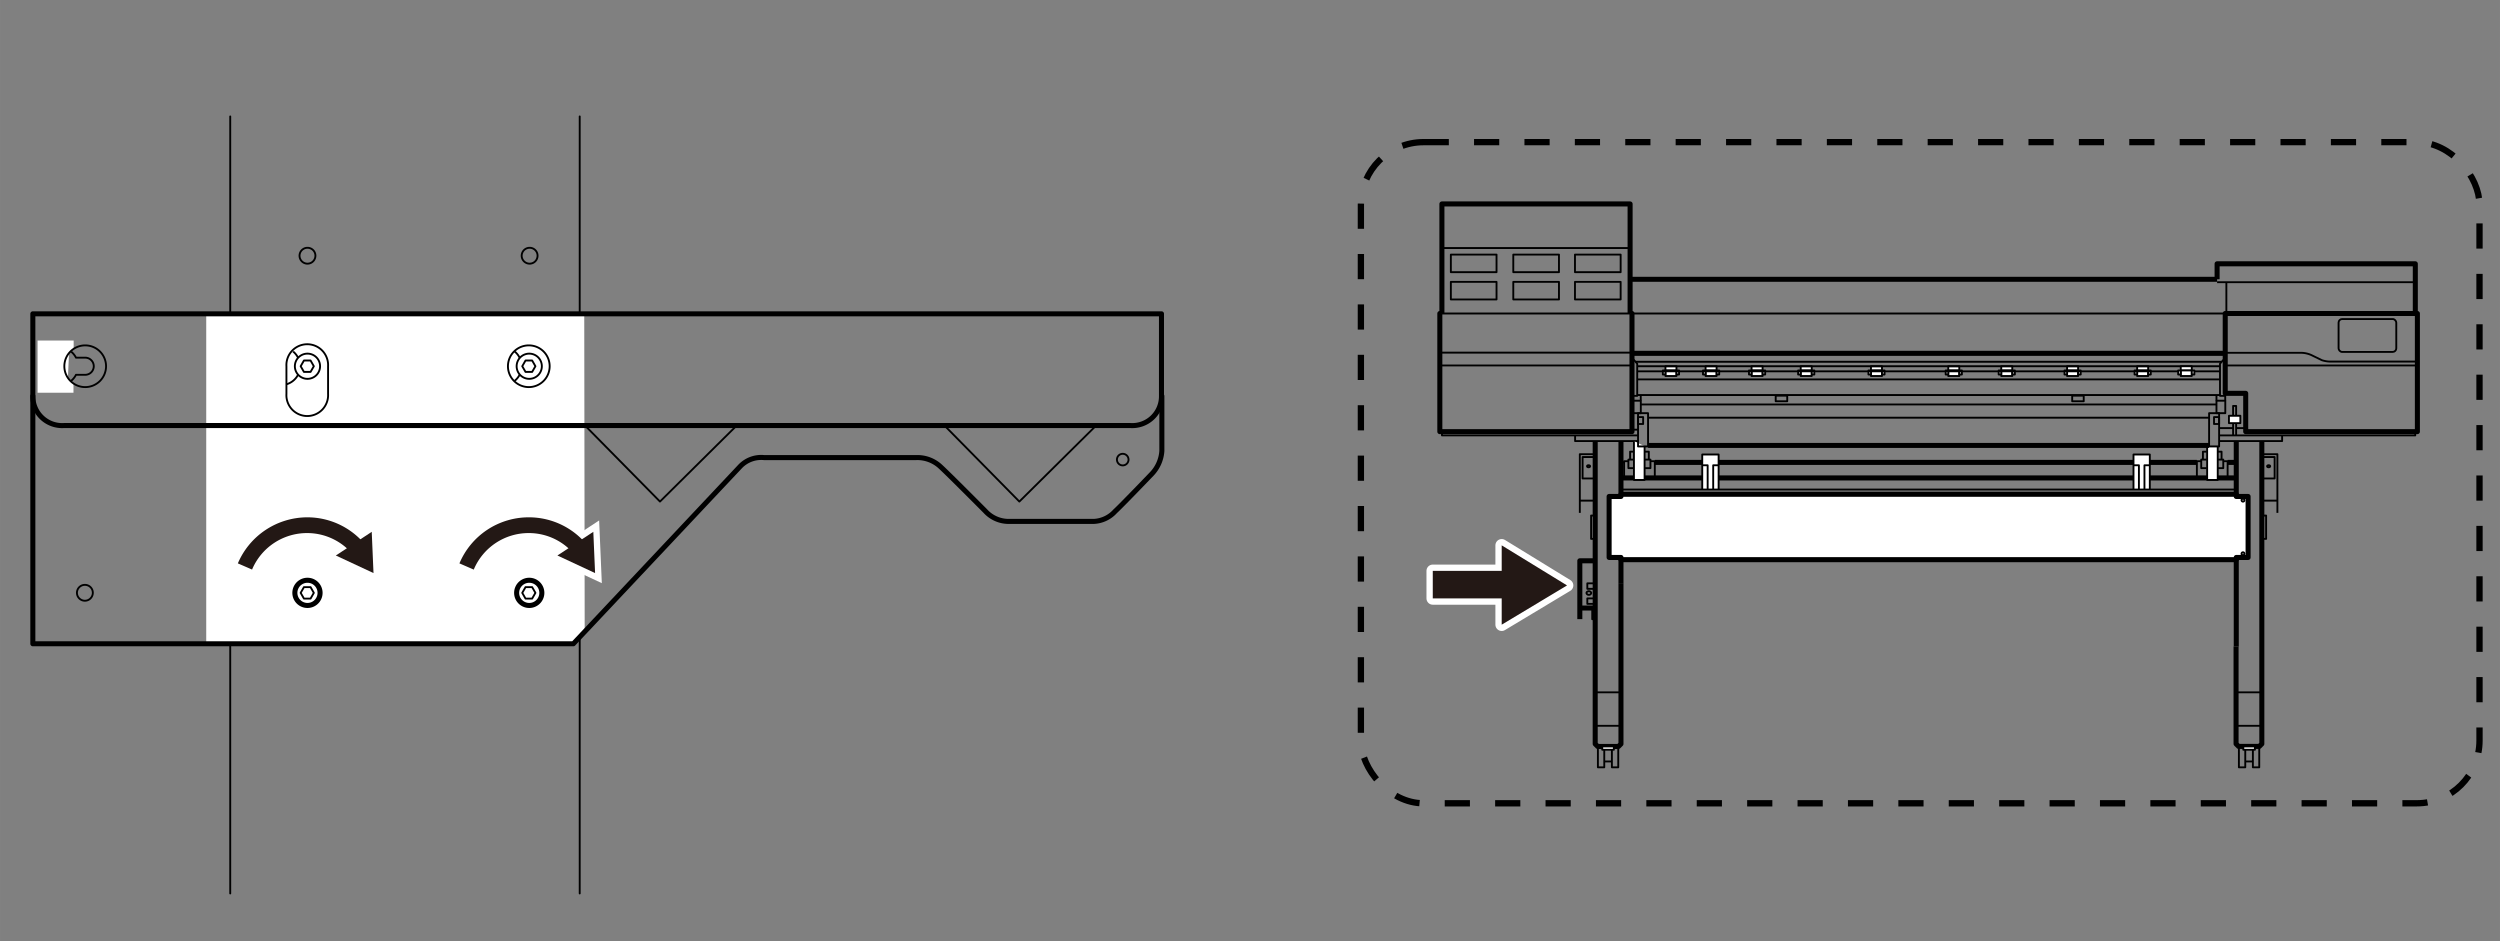 <svg id="レイヤー_2" data-name="レイヤー 2" xmlns="http://www.w3.org/2000/svg" width="139.98mm" height="52.7mm" viewBox="0 0 396.8 149.39"><rect x="0" y="0" width="396.8" height="149.39" fill="#808080" stroke="none"/><defs><style>.cls-1,.cls-10,.cls-11,.cls-3,.cls-5,.cls-6,.cls-7,.cls-8,.cls-9{fill:none;}.cls-1,.cls-10,.cls-3,.cls-6,.cls-7,.cls-8,.cls-9{stroke:#000;}.cls-1,.cls-3{stroke-linecap:round;}.cls-1,.cls-10,.cls-11,.cls-3,.cls-7,.cls-8,.cls-9{stroke-linejoin:round;}.cls-1,.cls-8{stroke-width:0.3px;}.cls-2{fill:#fff;}.cls-3,.cls-7{stroke-width:0.8px;}.cls-4{fill:#231815;}.cls-11,.cls-5{stroke:#fff;stroke-width:2px;}.cls-5,.cls-6{stroke-miterlimit:10;}.cls-6{stroke-dasharray:4 4;}.cls-9{stroke-width:0.8px;}.cls-10{stroke-width:0.3px;}</style></defs><line class="cls-1" x1="36.54" y1="18.48" x2="36.54" y2="141.81"/><line class="cls-1" x1="92.01" y1="18.48" x2="92.01" y2="141.81"/><path class="cls-1" d="M85.32,40.58a1.26,1.26,0,1,1-1.26-1.25A1.25,1.25,0,0,1,85.32,40.58Z"/><path class="cls-1" d="M50.06,40.58a1.26,1.26,0,1,1-1.25-1.25A1.25,1.25,0,0,1,50.06,40.58Z"/><polygon class="cls-2" points="91.22 101.77 90.98 102.14 32.73 102.14 32.73 49.64 92.73 49.64 92.8 99.85 91.22 101.77"/><path class="cls-1" d="M13.52,56.77H12.06a3,3,0,1,0,0,2.72h1.46a1.36,1.36,0,1,0,0-2.72Z"/><polyline class="cls-2" points="10.95 56.08 11.69 55.42 11.69 54.05 5.96 54.05 5.96 62.34 11.66 62.34 11.66 60.92 10.78 59.93"/><path class="cls-3" d="M5.21,49.81v13a4.65,4.65,0,0,0,5,4.73H179.35a4.64,4.64,0,0,0,5-4.73v-13H5.21"/><path class="cls-1" d="M16.83,58.13a3.31,3.31,0,1,1-3.31-3.31A3.31,3.31,0,0,1,16.83,58.13Z"/><path class="cls-1" d="M83.94,56.77H82.47a3,3,0,0,0-2.68-1.66,3,3,0,1,0,2.68,4.38h1.47a1.36,1.36,0,0,0,0-2.72Z"/><polyline class="cls-2" points="81.37 56.08 82.11 55.42 82.11 54.05 76.38 54.05 76.38 62.34 82.08 62.34 82.08 60.92 81.19 59.93"/><path class="cls-1" d="M87.24,58.13a3.31,3.31,0,1,1-3.3-3.31A3.3,3.3,0,0,1,87.24,58.13Z"/><path class="cls-1" d="M48.77,56.77H47.3a3,3,0,0,0-2.68-1.66,3,3,0,1,0,2.68,4.38h1.47a1.36,1.36,0,0,0,0-2.72Z"/><polyline class="cls-2" points="46.2 56.08 46.94 55.42 46.94 54.05 41.21 54.05 41.21 62.34 45.5 62.34 45.5 61.53 45.47 60.14"/><path class="cls-1" d="M49.65,58.13a.89.89,0,0,1-1.77,0,.89.89,0,1,1,1.77,0Z"/><path class="cls-1" d="M45.46,58.13a3.31,3.31,0,1,1,6.61,0v4.41a3.31,3.31,0,1,1-6.61,0Z"/><path class="cls-3" d="M5.21,62.86v39.32H91L117.51,74a4.62,4.62,0,0,1,3.77-1.37h24.1a5.36,5.36,0,0,1,3.93,1.48c1.37,1.26,7.07,7,7.07,7a5,5,0,0,0,3.7,1.65h13.51A4.86,4.86,0,0,0,177,81.15c1-.91,5.81-5.93,5.81-5.93a5.84,5.84,0,0,0,1.6-3.64V62.86"/><polyline class="cls-1" points="150 67.64 161.79 79.61 173.88 67.64"/><polyline class="cls-1" points="92.95 67.64 104.75 79.61 116.83 67.64"/><path class="cls-1" d="M179.12,72.94a.92.92,0,1,1-.91-.91A.92.92,0,0,1,179.12,72.94Z"/><path class="cls-1" d="M85.32,94.08a1.26,1.26,0,1,1-1.26-1.25A1.25,1.25,0,0,1,85.32,94.08Z"/><path class="cls-1" d="M50.06,94.08a1.26,1.26,0,1,1-1.25-1.25A1.25,1.25,0,0,1,50.06,94.08Z"/><path class="cls-1" d="M14.73,94.08a1.26,1.26,0,1,1-1.25-1.25A1.25,1.25,0,0,1,14.73,94.08Z"/><path class="cls-2" d="M50.8,58.13a2,2,0,1,1-2-2,2,2,0,0,1,2,2"/><path class="cls-1" d="M50.8,58.13a2,2,0,1,1-2-2A2,2,0,0,1,50.8,58.13Z"/><polygon class="cls-1" points="48.24 59.03 47.72 58.13 48.24 57.22 49.29 57.22 49.81 58.13 49.29 59.03 48.24 59.03"/><path class="cls-2" d="M86,58.13a2,2,0,1,1-2-2,2,2,0,0,1,2,2"/><path class="cls-1" d="M86,58.13a2,2,0,1,1-2-2A2,2,0,0,1,86,58.13Z"/><polygon class="cls-1" points="83.41 59.03 82.89 58.13 83.41 57.22 84.46 57.22 84.98 58.13 84.46 59.03 83.41 59.03"/><path class="cls-2" d="M50.8,94.1a2,2,0,1,1-2-2,2,2,0,0,1,2,2"/><path class="cls-3" d="M50.8,94.1a2,2,0,1,1-2-2A2,2,0,0,1,50.8,94.1Z"/><polygon class="cls-1" points="48.24 95.01 47.72 94.1 48.24 93.19 49.29 93.19 49.81 94.1 49.29 95.01 48.24 95.01"/><path class="cls-2" d="M86,94.1a2,2,0,1,1-2-2,2,2,0,0,1,2,2"/><path class="cls-3" d="M86,94.1a2,2,0,1,1-2-2A2,2,0,0,1,86,94.1Z"/><polygon class="cls-1" points="83.41 95.01 82.89 94.1 83.41 93.19 84.46 93.19 84.98 94.1 84.46 95.01 83.41 95.01"/><path class="cls-4" d="M75.22,90.42l-2.3-1a11.93,11.93,0,0,1,11-7.31h0a11.89,11.89,0,0,1,9.5,4.7l-2,1.52a9.38,9.38,0,0,0-7.51-3.72h0a9.44,9.44,0,0,0-8.71,5.78"/><path class="cls-5" d="M75.22,90.42l-2.3-1a11.93,11.93,0,0,1,11-7.31h0a11.89,11.89,0,0,1,9.5,4.7l-2,1.52a9.38,9.38,0,0,0-7.51-3.72h0A9.44,9.44,0,0,0,75.22,90.42Z"/><polygon class="cls-4" points="90.27 86.99 88.47 88.17 94.45 90.96 94.17 84.41 92.42 85.56 90.27 86.99"/><polygon class="cls-5" points="90.27 86.99 88.47 88.17 94.45 90.96 94.17 84.41 92.42 85.56 90.27 86.99"/><path class="cls-4" d="M75.22,90.42l-2.3-1a11.93,11.93,0,0,1,11-7.31h0a11.89,11.89,0,0,1,9.5,4.7l-2,1.52a9.38,9.38,0,0,0-7.51-3.72h0a9.44,9.44,0,0,0-8.71,5.78"/><polygon class="cls-4" points="90.27 86.99 88.47 88.17 94.45 90.96 94.17 84.41 92.42 85.56 90.27 86.99"/><path class="cls-4" d="M40.05,90.42l-2.3-1a12,12,0,0,1,11-7.31h0a11.89,11.89,0,0,1,9.5,4.7l-2,1.52a9.42,9.42,0,0,0-7.52-3.72h0a9.46,9.46,0,0,0-8.72,5.78"/><path class="cls-5" d="M40.05,90.42l-2.3-1a12,12,0,0,1,11-7.31h0a11.89,11.89,0,0,1,9.5,4.7l-2,1.52a9.42,9.42,0,0,0-7.52-3.72h0A9.46,9.46,0,0,0,40.05,90.42Z"/><polygon class="cls-4" points="55.1 86.99 53.3 88.17 59.28 90.96 59 84.41 57.26 85.56 55.1 86.99"/><polygon class="cls-5" points="55.1 86.99 53.3 88.17 59.28 90.96 59 84.41 57.26 85.56 55.1 86.99"/><path class="cls-4" d="M40.05,90.42l-2.3-1a12,12,0,0,1,11-7.31h0a11.89,11.89,0,0,1,9.5,4.7l-2,1.52a9.42,9.42,0,0,0-7.52-3.72h0a9.46,9.46,0,0,0-8.72,5.78"/><polygon class="cls-4" points="55.1 86.99 53.3 88.17 59.28 90.96 59 84.41 57.26 85.56 55.1 86.99"/><rect class="cls-6" x="216" y="22.56" width="177.55" height="104.94" rx="9.96"/><polyline class="cls-7" points="253.19 70.02 253.19 118.08 253.59 118.48 256.88 118.48 257.28 118.08 257.28 106.37 257.28 92.56 257.28 92.56"/><line class="cls-7" x1="257.28" y1="70.01" x2="257.28" y2="92.56"/><polyline class="cls-7" points="258.73 49.76 259.03 49.76 259.03 68.51 228.53 68.51 228.53 49.76 228.86 49.76"/><line class="cls-8" x1="228.86" y1="49.76" x2="258.73" y2="49.76"/><line class="cls-8" x1="228.53" y1="58.01" x2="259.03" y2="58.01"/><line class="cls-8" x1="228.53" y1="55.97" x2="259.03" y2="55.97"/><polyline class="cls-7" points="228.86 49.76 228.86 32.37 258.73 32.37 258.73 49.76"/><line class="cls-8" x1="228.86" y1="39.37" x2="258.73" y2="39.37"/><rect class="cls-8" x="230.28" y="40.41" width="7.25" height="2.79"/><rect class="cls-8" x="240.19" y="40.41" width="7.25" height="2.79"/><rect class="cls-8" x="249.98" y="40.41" width="7.25" height="2.79"/><rect class="cls-8" x="230.28" y="44.74" width="7.25" height="2.79"/><rect class="cls-8" x="240.19" y="44.74" width="7.25" height="2.79"/><rect class="cls-8" x="249.98" y="44.74" width="7.25" height="2.79"/><polyline class="cls-8" points="228.87 68.51 228.87 69.11 259.99 69.11"/><rect class="cls-8" x="259.03" y="63.6" width="1.4" height="1.98"/><line class="cls-8" x1="259.03" y1="68.2" x2="260" y2="68.2"/><rect class="cls-8" x="253.62" y="118.61" width="1.01" height="3.18"/><rect class="cls-8" x="255.84" y="118.61" width="1.01" height="3.18"/><line class="cls-8" x1="254.64" y1="120.86" x2="255.84" y2="120.86"/><rect class="cls-2" x="254.31" y="118.48" width="1.84" height="0.52"/><rect class="cls-8" x="254.31" y="118.48" width="1.84" height="0.52"/><polyline class="cls-8" points="253.19 85.53 252.54 85.53 252.54 81.83 253.19 81.83"/><polyline class="cls-8" points="253.19 72.09 250.75 72.09 250.75 81.4"/><polyline class="cls-8" points="253.19 72.54 251.19 72.54 251.19 75.94 253.11 75.94"/><line class="cls-8" x1="253.19" y1="79.46" x2="250.74" y2="79.46"/><path class="cls-8" d="M252.39,74c0,.1-.12.17-.25.17s-.25-.07-.25-.17.11-.16.25-.16S252.39,73.92,252.39,74Z"/><line class="cls-8" x1="253.19" y1="115.2" x2="257.28" y2="115.2"/><line class="cls-8" x1="253.44" y1="109.89" x2="257.19" y2="109.89"/><polyline class="cls-8" points="259.03 56.81 259.86 57.72 259.86 62.83 259 62.83"/><line class="cls-8" x1="260.42" y1="63.6" x2="260.42" y2="62.8"/><polyline class="cls-8" points="257.78 75.86 257.78 73.2 258.46 73.2"/><polyline class="cls-8" points="259.34 72.95 258.46 72.95 258.46 74.3 259.32 74.3"/><polyline class="cls-8" points="259.34 71.69 258.73 71.69 258.73 72.92"/><line class="cls-8" x1="257.26" y1="73.39" x2="257.78" y2="73.39"/><polyline class="cls-8" points="262.65 75.86 262.65 73.2 261.96 73.2"/><polyline class="cls-8" points="261.09 72.95 261.96 72.95 261.96 74.3 261.1 74.3"/><polyline class="cls-8" points="261.09 71.69 261.7 71.69 261.7 72.92"/><rect class="cls-2" x="264.34" y="58.13" width="1.75" height="0.67"/><rect class="cls-8" x="264.34" y="58.13" width="1.75" height="0.67"/><rect class="cls-2" x="264.34" y="58.8" width="1.75" height="0.88"/><rect class="cls-8" x="264.34" y="58.8" width="1.75" height="0.88"/><rect class="cls-2" x="263.93" y="58.8" width="0.41" height="0.64"/><rect class="cls-8" x="263.93" y="58.8" width="0.41" height="0.64"/><rect class="cls-2" x="266.09" y="58.8" width="0.41" height="0.64"/><rect class="cls-8" x="266.09" y="58.8" width="0.41" height="0.64"/><rect class="cls-2" x="270.71" y="58.13" width="1.75" height="0.67"/><rect class="cls-8" x="270.71" y="58.13" width="1.75" height="0.67"/><rect class="cls-2" x="270.71" y="58.8" width="1.75" height="0.88"/><rect class="cls-8" x="270.71" y="58.8" width="1.75" height="0.88"/><rect class="cls-2" x="270.3" y="58.8" width="0.41" height="0.64"/><rect class="cls-8" x="270.3" y="58.8" width="0.41" height="0.64"/><rect class="cls-2" x="272.46" y="58.8" width="0.41" height="0.64"/><rect class="cls-8" x="272.46" y="58.8" width="0.41" height="0.64"/><rect class="cls-2" x="278.01" y="58.13" width="1.75" height="0.67"/><rect class="cls-8" x="278.01" y="58.13" width="1.75" height="0.67"/><rect class="cls-2" x="278.01" y="58.8" width="1.75" height="0.88"/><rect class="cls-8" x="278.01" y="58.8" width="1.75" height="0.88"/><rect class="cls-2" x="277.6" y="58.8" width="0.41" height="0.64"/><rect class="cls-8" x="277.6" y="58.8" width="0.41" height="0.64"/><rect class="cls-2" x="279.76" y="58.8" width="0.41" height="0.64"/><rect class="cls-8" x="279.76" y="58.8" width="0.41" height="0.64"/><rect class="cls-2" x="285.81" y="58.13" width="1.75" height="0.67"/><rect class="cls-8" x="285.81" y="58.13" width="1.75" height="0.67"/><rect class="cls-2" x="285.81" y="58.8" width="1.75" height="0.88"/><rect class="cls-8" x="285.81" y="58.8" width="1.75" height="0.88"/><rect class="cls-2" x="285.4" y="58.8" width="0.41" height="0.64"/><rect class="cls-8" x="285.4" y="58.8" width="0.41" height="0.64"/><rect class="cls-2" x="287.56" y="58.8" width="0.41" height="0.64"/><rect class="cls-8" x="287.56" y="58.8" width="0.41" height="0.64"/><rect class="cls-2" x="296.96" y="58.13" width="1.75" height="0.67"/><rect class="cls-8" x="296.96" y="58.13" width="1.75" height="0.67"/><rect class="cls-2" x="296.96" y="58.8" width="1.75" height="0.88"/><rect class="cls-8" x="296.96" y="58.8" width="1.75" height="0.88"/><rect class="cls-2" x="296.56" y="58.8" width="0.41" height="0.64"/><rect class="cls-8" x="296.56" y="58.8" width="0.41" height="0.64"/><rect class="cls-2" x="298.71" y="58.8" width="0.41" height="0.64"/><rect class="cls-8" x="298.71" y="58.8" width="0.41" height="0.64"/><rect class="cls-2" x="309.23" y="58.13" width="1.75" height="0.67"/><rect class="cls-8" x="309.23" y="58.13" width="1.75" height="0.67"/><rect class="cls-2" x="309.23" y="58.8" width="1.75" height="0.88"/><rect class="cls-8" x="309.23" y="58.8" width="1.75" height="0.88"/><rect class="cls-2" x="308.82" y="58.8" width="0.41" height="0.64"/><rect class="cls-8" x="308.82" y="58.8" width="0.41" height="0.64"/><rect class="cls-2" x="310.98" y="58.8" width="0.41" height="0.64"/><rect class="cls-8" x="310.98" y="58.8" width="0.41" height="0.64"/><rect class="cls-2" x="317.64" y="58.13" width="1.75" height="0.67"/><rect class="cls-8" x="317.64" y="58.13" width="1.75" height="0.67"/><rect class="cls-2" x="317.64" y="58.8" width="1.75" height="0.88"/><rect class="cls-8" x="317.64" y="58.8" width="1.75" height="0.88"/><rect class="cls-2" x="317.23" y="58.8" width="0.41" height="0.64"/><rect class="cls-8" x="317.23" y="58.8" width="0.41" height="0.64"/><rect class="cls-2" x="319.39" y="58.8" width="0.41" height="0.64"/><rect class="cls-8" x="319.39" y="58.8" width="0.41" height="0.64"/><rect class="cls-2" x="328.09" y="58.13" width="1.75" height="0.67"/><rect class="cls-8" x="328.09" y="58.13" width="1.75" height="0.67"/><rect class="cls-2" x="328.09" y="58.8" width="1.75" height="0.88"/><rect class="cls-8" x="328.09" y="58.8" width="1.75" height="0.88"/><rect class="cls-2" x="327.68" y="58.8" width="0.41" height="0.64"/><rect class="cls-8" x="327.68" y="58.8" width="0.41" height="0.64"/><rect class="cls-2" x="329.84" y="58.8" width="0.41" height="0.64"/><rect class="cls-8" x="329.84" y="58.8" width="0.41" height="0.64"/><rect class="cls-2" x="339.21" y="58.13" width="1.75" height="0.67"/><rect class="cls-8" x="339.21" y="58.13" width="1.75" height="0.67"/><rect class="cls-2" x="339.21" y="58.8" width="1.75" height="0.88"/><rect class="cls-8" x="339.21" y="58.8" width="1.75" height="0.88"/><rect class="cls-2" x="338.8" y="58.8" width="0.41" height="0.64"/><rect class="cls-8" x="338.8" y="58.8" width="0.41" height="0.64"/><rect class="cls-2" x="340.96" y="58.8" width="0.41" height="0.64"/><rect class="cls-8" x="340.96" y="58.8" width="0.41" height="0.64"/><path class="cls-8" d="M256.44,79.39a.23.23,0,0,1-.23.23.23.23,0,1,1,0-.46A.23.23,0,0,1,256.44,79.39Z"/><path class="cls-8" d="M256.44,87.89a.23.23,0,0,0-.23-.23.23.23,0,1,0,0,.46A.23.23,0,0,0,256.44,87.89Z"/><polyline class="cls-8" points="250 69.11 250 70.01 260 70.01"/><path class="cls-7" d="M359,70v48.07l-.4.4h-3.29l-.4-.4V102.63"/><line class="cls-7" x1="354.94" y1="70.01" x2="354.94" y2="102.63"/><polygon class="cls-7" points="356.44 68.51 383.69 68.51 383.69 49.76 353.19 49.76 353.19 62.43 356.44 62.43 356.44 68.51"/><line class="cls-8" x1="383.69" y1="58.01" x2="353.19" y2="58.01"/><path class="cls-8" d="M353.19,56h12.13a4.1,4.1,0,0,1,1.61.39l1.6.78a4.49,4.49,0,0,0,1.21.22h13.91"/><polyline class="cls-7" points="383.36 49.76 383.36 41.87 351.9 41.87 351.9 44.33"/><polyline class="cls-8" points="383.35 68.51 383.35 69.11 352.22 69.11"/><rect class="cls-8" x="351.41" y="66.2" width="0.81" height="1.1"/><rect class="cls-8" x="351.8" y="63.6" width="1.4" height="1.98"/><line class="cls-8" x1="354.43" y1="67.95" x2="352.21" y2="67.95"/><line class="cls-8" x1="356.44" y1="67.95" x2="354.92" y2="67.95"/><rect class="cls-8" x="357.58" y="118.61" width="1.01" height="3.18"/><rect class="cls-8" x="355.36" y="118.61" width="1.01" height="3.18"/><line class="cls-8" x1="357.58" y1="120.86" x2="356.38" y2="120.86"/><rect class="cls-2" x="356.06" y="118.48" width="1.84" height="0.52"/><rect class="cls-8" x="356.06" y="118.48" width="1.84" height="0.52"/><polyline class="cls-8" points="359.03 85.53 359.68 85.53 359.68 81.83 359.03 81.83"/><polyline class="cls-8" points="359.03 72.09 361.47 72.09 361.47 81.4"/><polyline class="cls-8" points="359.03 72.54 361.03 72.54 361.03 75.94 359.11 75.94"/><line class="cls-8" x1="359.03" y1="79.46" x2="361.47" y2="79.46"/><path class="cls-8" d="M359.83,74c0,.1.11.17.25.17s.25-.07.25-.17-.11-.16-.25-.16S359.83,73.92,359.83,74Z"/><line class="cls-8" x1="359.03" y1="115.2" x2="354.94" y2="115.2"/><line class="cls-8" x1="358.86" y1="109.89" x2="355.03" y2="109.89"/><polygon class="cls-2" points="350.79 78.45 354.94 78.45 354.94 78.8 356.82 78.8 356.82 88.48 354.94 88.48 354.94 88.83 350.79 88.83 261.43 88.83 257.28 88.83 257.28 88.48 255.4 88.48 255.4 78.8 257.28 78.8 257.28 78.45 261.43 78.45 350.79 78.45"/><polygon class="cls-9" points="350.79 78.45 354.94 78.45 354.94 78.8 356.82 78.8 356.82 88.48 354.94 88.48 354.94 88.83 350.79 88.83 261.43 88.83 257.28 88.83 257.28 88.48 255.4 88.48 255.4 78.8 257.28 78.8 257.28 78.45 261.43 78.45 350.79 78.45"/><polyline class="cls-7" points="351.9 44.33 347.11 44.33 265.11 44.33 258.73 44.33"/><polyline class="cls-8" points="353.19 49.76 347.11 49.76 265.11 49.76 259.03 49.76"/><polyline class="cls-7" points="353.19 56.08 347.11 56.08 265.11 56.08 259.03 56.08"/><polyline class="cls-8" points="352.63 57.42 347.11 57.42 265.11 57.42 259.59 57.42"/><polyline class="cls-8" points="352.34 58.13 344.69 58.13 267.53 58.13 259.88 58.13"/><polyline class="cls-8" points="352.34 60.22 344.69 60.22 267.53 60.22 259.88 60.22"/><polyline class="cls-8" points="352.34 58.94 344.69 58.94 267.53 58.94 259.88 58.94"/><polyline class="cls-8" points="353.19 56.81 352.36 57.72 352.36 62.83 353.21 62.83"/><polyline class="cls-8" points="350.63 66.3 345.88 66.3 266.34 66.3 261.59 66.3"/><polyline class="cls-8" points="352.36 62.7 345.88 62.7 266.34 62.7 259.86 62.7"/><polyline class="cls-8" points="351.79 64.2 345.88 64.2 266.34 64.2 260.43 64.2"/><line class="cls-8" x1="351.8" y1="63.6" x2="351.8" y2="62.8"/><polyline class="cls-7" points="354.94 75.86 334.41 75.86 277.81 75.86 257.28 75.86"/><polyline class="cls-8" points="353.57 75.86 353.57 73.2 352.88 73.2"/><polyline class="cls-8" points="352 72.95 352.88 72.95 352.88 74.3 352.02 74.3"/><polyline class="cls-8" points="352 71.69 352.61 71.69 352.61 72.92"/><polyline class="cls-8" points="348.69 75.86 348.69 73.2 349.38 73.2"/><polyline class="cls-8" points="350.26 72.95 349.38 72.95 349.38 74.3 350.24 74.3"/><polyline class="cls-8" points="350.26 71.69 349.65 71.69 349.65 72.92"/><line class="cls-7" x1="353.57" y1="73.39" x2="354.94" y2="73.39"/><polyline class="cls-7" points="348.69 73.39 334.85 73.39 277.37 73.39 262.65 73.39"/><rect class="cls-2" x="346.13" y="58.13" width="1.75" height="0.67"/><rect class="cls-8" x="346.13" y="58.13" width="1.75" height="0.67"/><rect class="cls-2" x="346.13" y="58.8" width="1.75" height="0.88"/><rect class="cls-8" x="346.13" y="58.8" width="1.75" height="0.88"/><rect class="cls-2" x="347.88" y="58.8" width="0.41" height="0.64"/><rect class="cls-8" x="347.88" y="58.8" width="0.41" height="0.64"/><rect class="cls-2" x="345.72" y="58.8" width="0.41" height="0.64"/><rect class="cls-8" x="345.72" y="58.8" width="0.41" height="0.64"/><path class="cls-8" d="M355.78,79.39a.23.23,0,1,0,.22-.23A.22.22,0,0,0,355.78,79.39Z"/><path class="cls-8" d="M355.78,87.89a.23.23,0,1,1,.22.23A.22.22,0,0,1,355.78,87.89Z"/><polyline class="cls-2" points="341.22 77.7 341.22 72.14 338.63 72.14 338.63 77.7"/><polyline class="cls-8" points="341.22 77.7 341.22 72.14 338.63 72.14 338.63 77.7"/><polyline class="cls-8" points="339.49 77.7 339.49 73.85 338.67 73.85"/><polyline class="cls-8" points="340.37 77.7 340.37 73.85 341.21 73.85"/><polyline class="cls-2" points="352 70.86 352 76.18 350.32 76.18 350.32 70.83"/><polyline class="cls-8" points="352 70.86 352 76.18 350.32 76.18 350.32 70.83"/><polyline class="cls-8" points="362.22 69.11 362.22 70.01 352.22 70.01"/><rect class="cls-8" x="350.63" y="65.58" width="1.59" height="5.28"/><line class="cls-8" x1="351.9" y1="44.79" x2="383.32" y2="44.79"/><rect class="cls-8" x="371.18" y="50.64" width="9.16" height="5.22" rx="0.57"/><polyline class="cls-8" points="354.92 69.1 354.92 64.43 354.44 64.43 354.44 69.1"/><rect class="cls-2" x="353.78" y="65.99" width="1.81" height="1.17"/><rect class="cls-8" x="353.78" y="65.99" width="1.81" height="1.17"/><line class="cls-8" x1="353.19" y1="63.6" x2="353.19" y2="62.43"/><polyline class="cls-7" points="350.63 70.7 345.88 70.7 266.34 70.7 261.59 70.7"/><rect class="cls-8" x="328.9" y="62.8" width="1.83" height="0.89"/><rect class="cls-8" x="281.84" y="62.8" width="1.83" height="0.89"/><line class="cls-8" x1="353.37" y1="49.61" x2="353.37" y2="44.79"/><polyline class="cls-2" points="270.18 77.7 270.18 72.14 272.78 72.14 272.78 77.7"/><polyline class="cls-8" points="270.18 77.7 270.18 72.14 272.78 72.14 272.78 77.7"/><polyline class="cls-8" points="271.92 77.7 271.92 73.85 272.73 73.85"/><polyline class="cls-8" points="271.04 77.7 271.04 73.85 270.19 73.85"/><polyline class="cls-10" points="354.94 77.7 334.41 77.7 277.81 77.7 257.28 77.7"/><polyline class="cls-2" points="259.34 70.01 259.34 76.18 261.03 76.18 261.03 70.83"/><polyline class="cls-8" points="259.34 70.01 259.34 76.18 261.03 76.18 261.03 70.83"/><rect class="cls-8" x="259.99" y="66.2" width="0.81" height="1.1"/><rect class="cls-8" x="259.99" y="65.58" width="1.59" height="5.28"/><polygon class="cls-4" points="238.35 90.61 227.41 90.61 227.41 94.98 238.35 94.98 238.35 99.15 248.72 92.92 238.35 86.56 238.35 90.61"/><polygon class="cls-11" points="238.35 90.61 227.41 90.61 227.41 94.98 238.35 94.98 238.35 99.15 248.72 92.92 238.35 86.56 238.35 90.61"/><polygon class="cls-4" points="238.35 90.61 227.41 90.61 227.41 94.98 238.35 94.98 238.35 99.15 248.72 92.92 238.35 86.56 238.35 90.61"/><polyline class="cls-7" points="253.28 89.01 250.75 89.01 250.75 98.27"/><line class="cls-7" x1="253.28" y1="96.51" x2="250.74" y2="96.51"/><polyline class="cls-8" points="253.28 92.59 251.94 92.59 251.94 93.46 253.19 93.46"/><polyline class="cls-8" points="253.28 94.98 251.94 94.98 251.94 95.85 253.19 95.85"/><path class="cls-8" d="M252.56,94.12a.34.34,0,0,1-.37.29.34.34,0,0,1-.38-.29c0-.15.17-.28.38-.28S252.56,94,252.56,94.12Z"/><polyline class="cls-8" points="252.72 96.47 252.72 98.28 253.17 98.28"/></svg>